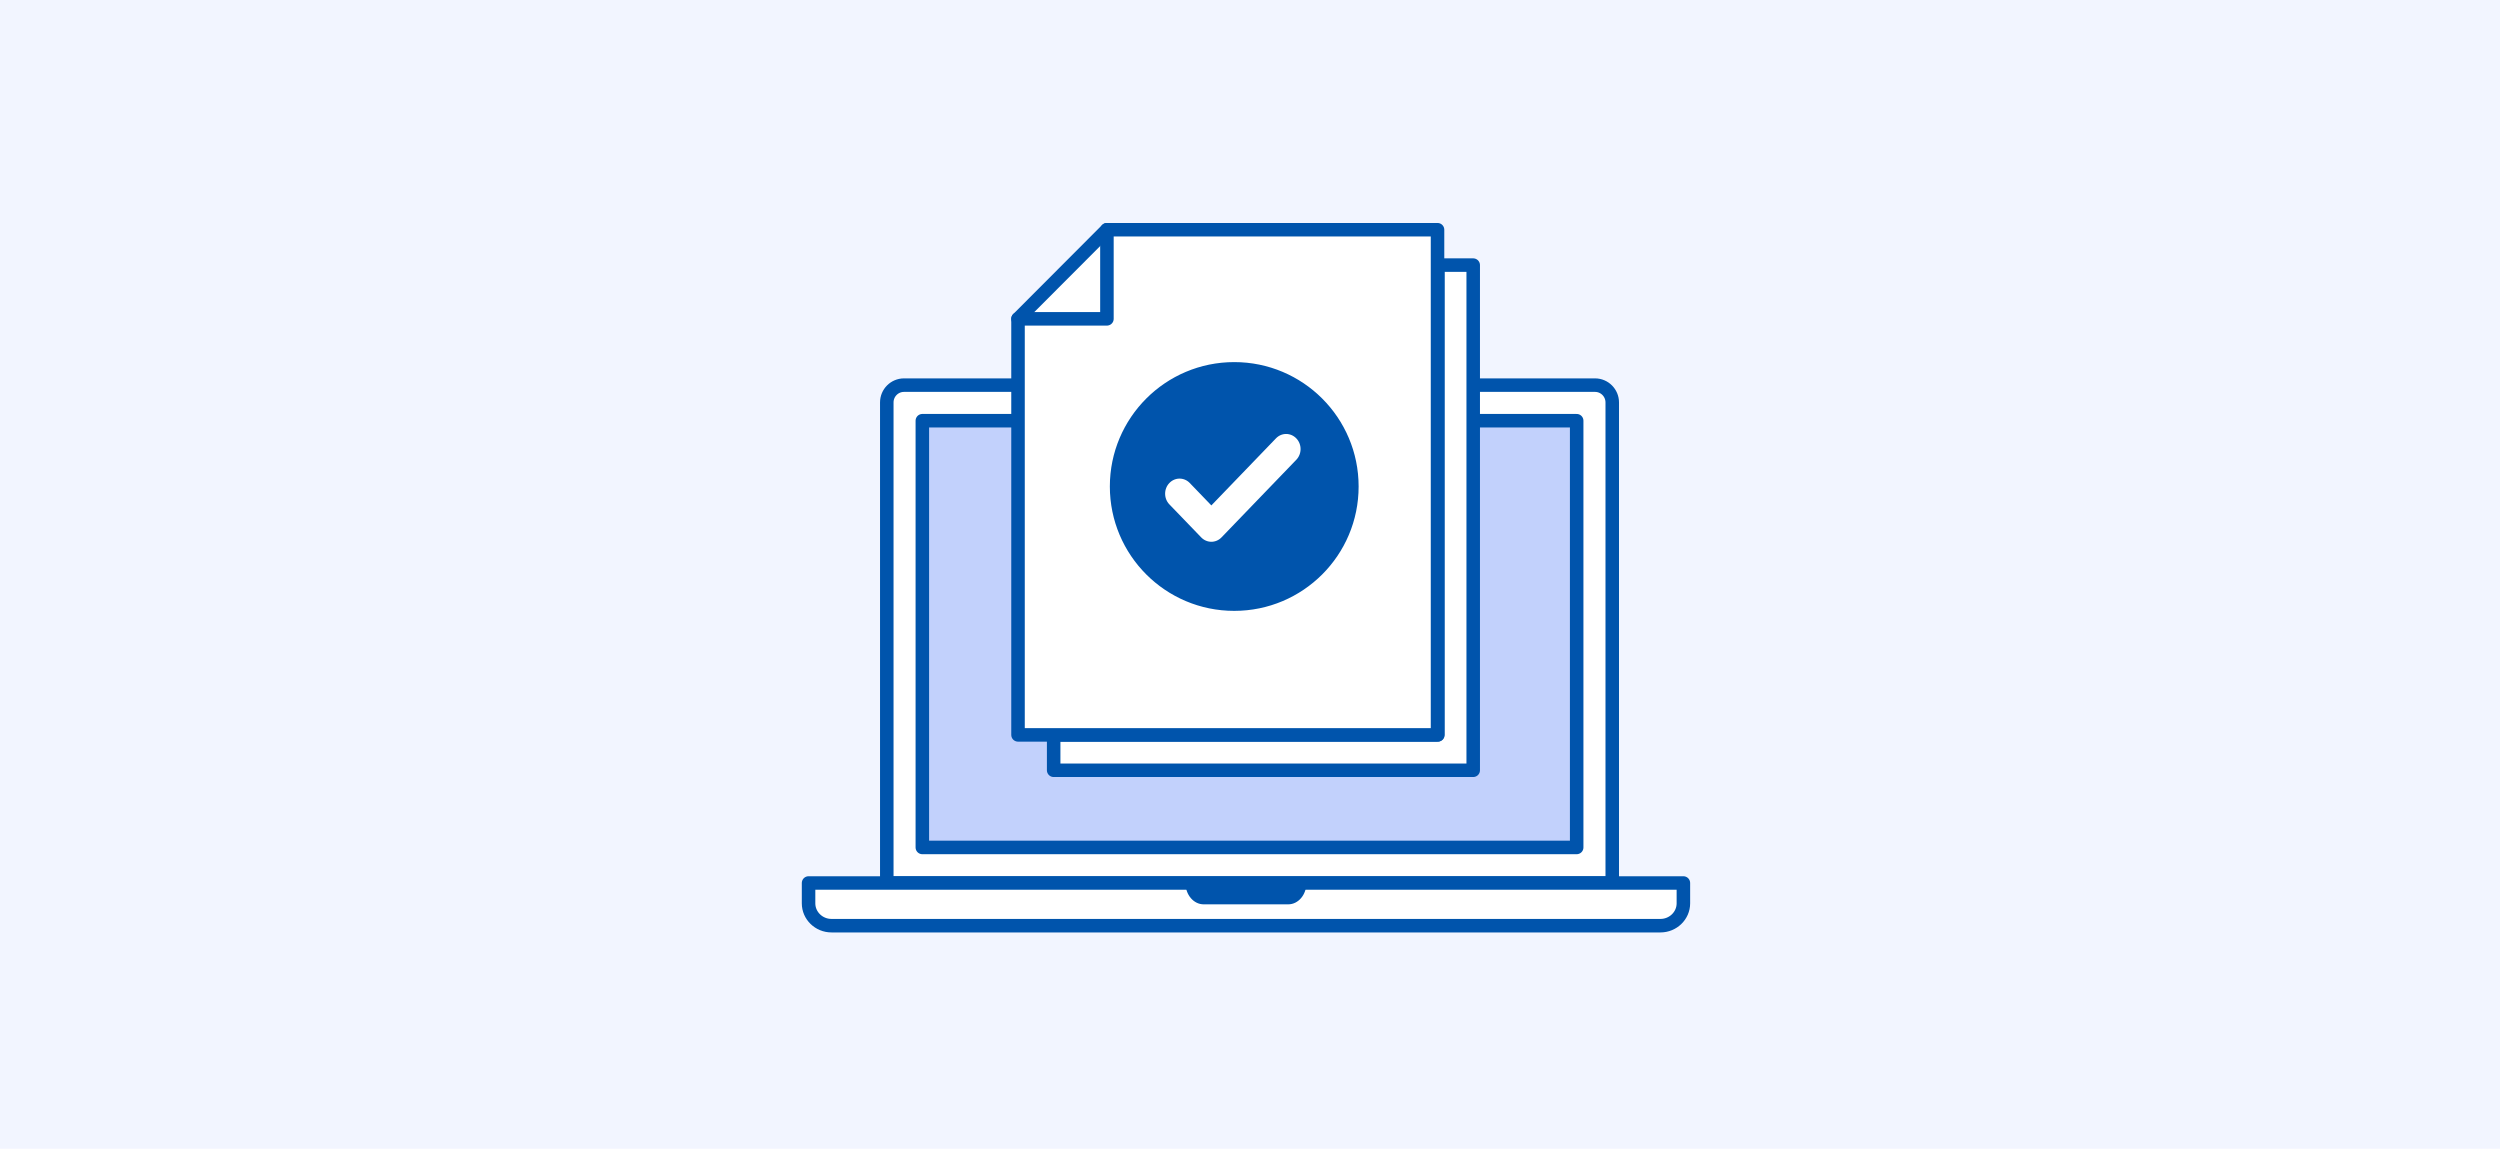 <svg width="370" height="170" viewBox="0 0 370 170" fill="none" xmlns="http://www.w3.org/2000/svg">
<rect width="370" height="170" fill="#F2F5FF"/>
<path d="M238.613 130.684H131.244V59.562C131.244 58.149 132.386 57 133.79 57H236.066C237.47 57 238.613 58.149 238.613 59.562V130.684Z" fill="white" stroke="#0054AC" stroke-width="2" stroke-miterlimit="10" stroke-linejoin="round"/>
<path d="M233.348 62.265H136.506V125.422H233.348V62.265Z" fill="#C2D1FC" stroke="#0054AC" stroke-width="2" stroke-miterlimit="10" stroke-linejoin="round"/>
<path d="M249.141 130.684V133.7C249.141 135.512 247.616 137 245.754 137H123.054C121.192 137 119.667 135.512 119.667 133.7V130.684H249.141Z" fill="white" stroke="#0054AC" stroke-width="2" stroke-miterlimit="10" stroke-linejoin="round"/>
<path d="M193.348 130.684C193.348 132.429 192.145 133.842 190.659 133.842H178.142C176.656 133.842 175.453 132.429 175.453 130.684H193.348Z" fill="#0054AC"/>
<path d="M155.942 108.763H212.809V39.237H218.035V114H155.942V108.763Z" fill="white" stroke="#0054AC" stroke-width="2" stroke-miterlimit="10" stroke-linecap="round" stroke-linejoin="round"/>
<path d="M150.667 108.763H212.754V34H163.825L150.667 47.188V108.763Z" fill="white" stroke="#0054AC" stroke-width="2" stroke-miterlimit="10" stroke-linecap="round" stroke-linejoin="round"/>
<circle cx="182.667" cy="72" r="18" fill="#0054AC" stroke="#0054AC" stroke-width="0.818"/>
<path d="M179.281 80.591C178.632 80.591 177.978 80.332 177.483 79.817L172.777 74.936C171.781 73.902 171.781 72.232 172.777 71.198C173.773 70.165 175.382 70.169 176.378 71.198L179.281 74.212L188.546 64.594C189.538 63.56 191.151 63.56 192.147 64.594C193.143 65.623 193.143 67.297 192.147 68.331L181.079 79.817C180.583 80.332 179.93 80.591 179.281 80.591Z" fill="white" stroke="#0054AC" stroke-width="0.818"/>
<path d="M150.667 47.188H163.825V34" stroke="#0054AC" stroke-width="2" stroke-miterlimit="10" stroke-linecap="round" stroke-linejoin="round"/>
</svg>
